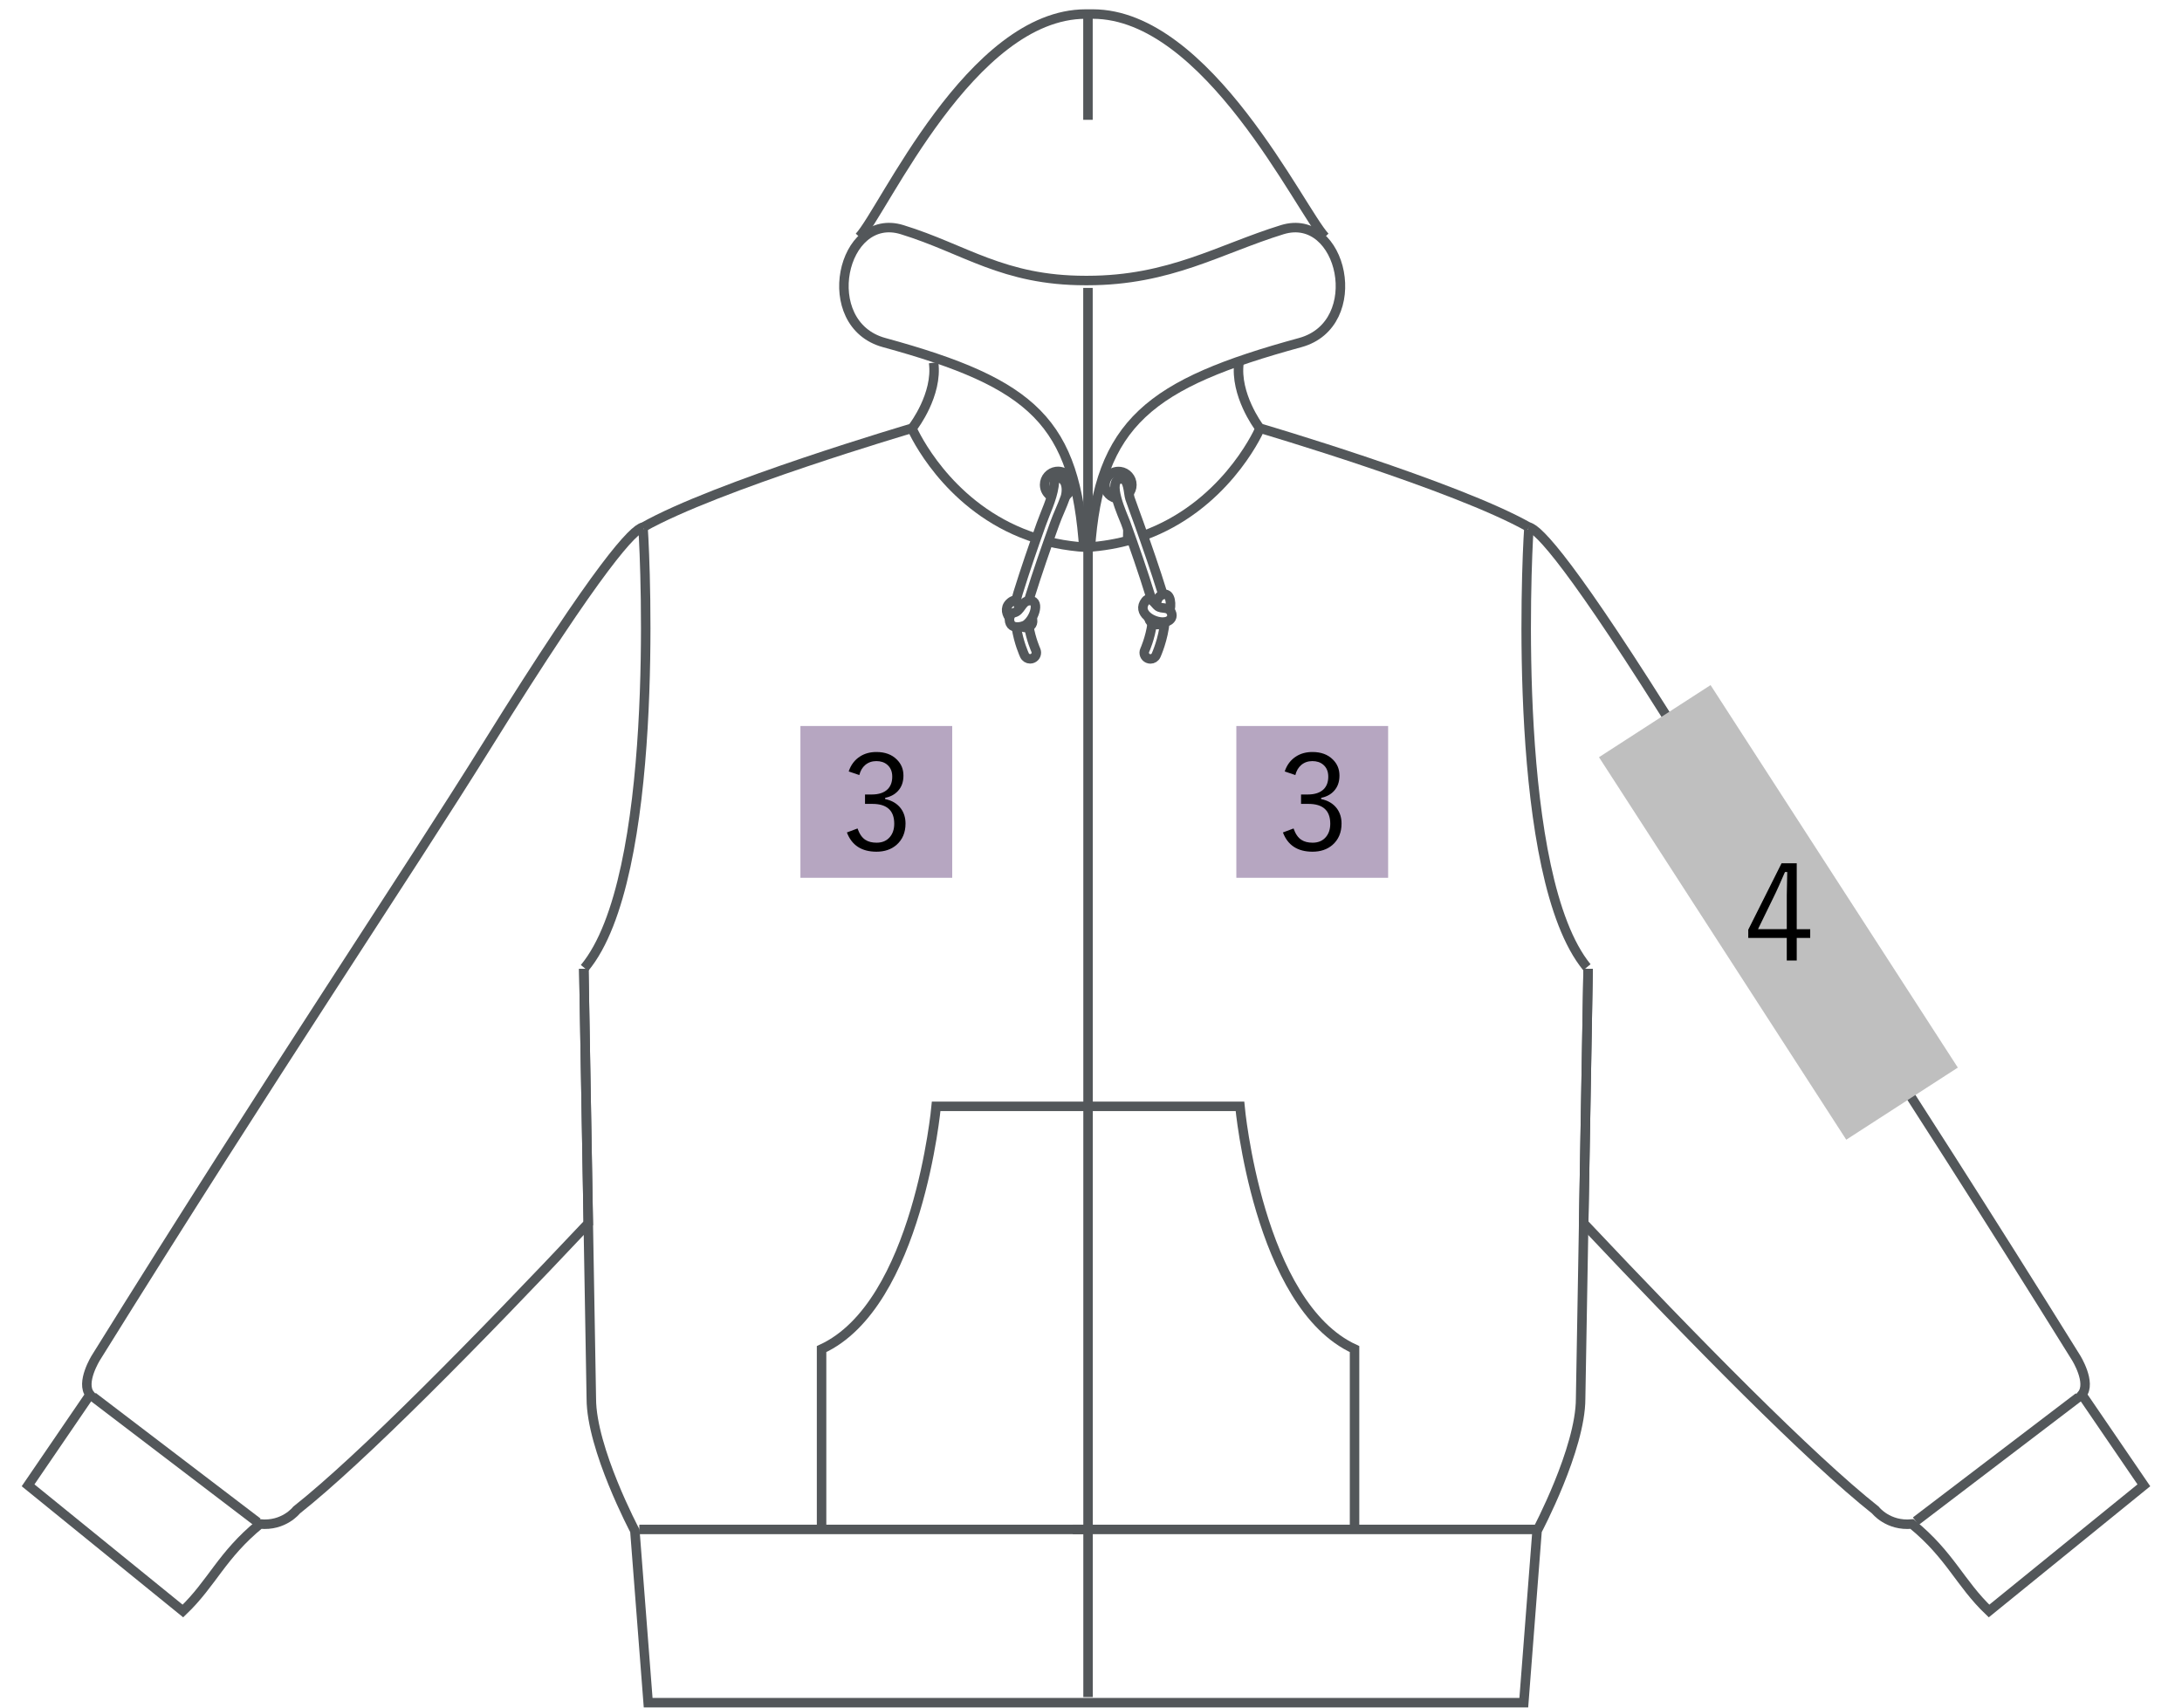 <?xml version="1.0" encoding="utf-8"?>
<!-- Generator: Adobe Illustrator 27.7.0, SVG Export Plug-In . SVG Version: 6.00 Build 0)  -->
<svg version="1.1" id="レイヤー_1" xmlns="http://www.w3.org/2000/svg" xmlns:xlink="http://www.w3.org/1999/xlink" x="0px"
	 y="0px" viewBox="0 0 230 180" style="enable-background:new 0 0 230 180;" xml:space="preserve">
<style type="text/css">
	.st0{fill:#96BFC3;}
	.st1{fill:#EDD79D;}
	.st2{fill:#BFBFBF;}
	.st3{fill:#B6A6C1;}
	.st4{fill:#DBDA96;}
	.st5{fill:none;stroke:#53575A;stroke-miterlimit:10;}
	.st6{fill:none;stroke:#53575A;}
	.st7{fill:none;stroke:#53575A;stroke-dasharray:1.5,1;}
	.st8{fill:#FFFFFF;stroke:#53575A;}
	.st9{fill:none;stroke:#53575A;stroke-width:0.5;}
	.st10{fill:none;stroke:#53575A;stroke-width:0.8;}
	.st11{fill:none;stroke:#070504;stroke-linecap:round;stroke-linejoin:round;stroke-miterlimit:10;stroke-dasharray:0.864,0.691;}
	.st12{fill:none;stroke:#656464;stroke-linejoin:round;stroke-miterlimit:10;}
	.st13{fill:none;stroke:#4F4F4F;stroke-linecap:round;stroke-linejoin:round;stroke-miterlimit:10;stroke-dasharray:0.864,0.691;}
	.st14{fill:none;stroke:#656464;stroke-miterlimit:10;}
</style>
<g>
	<path class="st6" d="M110.81,52.32c-0.42-0.25-0.7-0.7-0.7-1.22c0-0.72,0.54-1.31,1.23-1.4c0.06-0.01,0.12-0.01,0.18-0.01
		c0.78,0,1.42,0.63,1.42,1.42c0,0.5-0.26,0.94-0.65,1.19"/>
	<path class="st6" d="M118.97,52.03c0.21-0.25,0.34-0.57,0.34-0.92c0-0.72-0.54-1.31-1.23-1.4c-0.06-0.01-0.12-0.01-0.18-0.01
		c-0.78,0-1.42,0.63-1.42,1.42c0,0.78,0.63,1.42,1.42,1.42"/>
	<g>
		<g>
			<g>
				<path class="st6" d="M110.48,57.09c1.01,0.25,2.07,0.43,3.2,0.54l0.83,0.06c1.75-0.11,3.36-0.4,4.83-0.83"/>
				<path class="st6" d="M96.22,45.36c0.65,1.36,4.48,8.7,13.04,11.39"/>
				<path class="st6" d="M61.61,102.04c7.93-9.52,6.43-42.58,6.18-46.26"/>
				<path class="st6" d="M120.51,56.47c8.4-3.03,11.95-10.51,12.29-11.27"/>
			</g>
		</g>
	</g>
	<path class="st6" d="M98.41,38.23c0.45,3.36-2.13,6.73-2.13,6.73l-0.17,0.19c0,0-20.64,6.07-28.35,10.44"/>
	<line class="st6" x1="114.68" y1="1.53" x2="114.68" y2="12.63"/>
	<line class="st6" x1="114.68" y1="30.35" x2="114.68" y2="57.7"/>
	<path class="st6" d="M114.92,57.96c0.9-13.45,6.33-17.53,22.14-21.85c7.08-1.94,4.48-13.86-1.9-11.9
		c-6.61,2.04-11.85,5.36-20.54,5.36h-0.22c-8.69,0-12.7-3.33-19.31-5.36c-6.38-1.97-8.98,9.96-1.9,11.9
		c15.8,4.32,20.17,8.4,21.07,21.85"/>
	<path class="st6" d="M167.4,102.12l-0.79,45.31c0,5.29-4.59,13.93-4.59,13.93l-1.4,18.12H68.32l-1.4-18.12
		c0,0-4.59-8.65-4.59-13.93l-0.79-45.31"/>
	<path class="st6" d="M161.15,55.81c-0.27,3.87-1.71,36.58,6.12,46.15"/>
	<path class="st6" d="M130.6,38.23c-0.45,3.36,2.07,6.74,2.07,6.74l0.15,0.17c0,0,20.64,6.07,28.35,10.44"/>
	<path class="st6" d="M139.67,24.97c-2.57-2.73-12.37-23.49-24.49-23.49h-0.73c-12.12,0-21.31,20.75-23.88,23.49"/>
	<path class="st7" d="M118.89,55.76c-0.02,0.45-0.02,0.9,0,1.36"/>
	<g>
		<path class="st6" d="M167.4,102.12l-0.47,26.83c11.81,12.53,23.88,24.79,30.75,30.23c0,0,1.33,1.72,3.86,1.47
			c4.05,3.31,5.04,6.23,8.12,9.17l16.32-13.25l-6.53-9.56c1.03-1.26-0.62-3.89-0.62-3.89c-19.03-30.6-32.55-50.59-41.31-64.68
			c-11.89-19.12-15.35-22.63-16.35-22.87c0,0,0,0,0.01,0"/>
		<line class="st6" x1="201.94" y1="160.35" x2="219.11" y2="147.27"/>
	</g>
	<g>
		<line class="st6" x1="27.16" y1="160.47" x2="9.79" y2="147.23"/>
		<path class="st6" d="M61.54,102.12l0.47,26.83c-11.81,12.53-23.88,24.79-30.75,30.23c0,0-1.33,1.72-3.86,1.47
			c-4.05,3.31-5.04,6.23-8.12,9.17L2.96,156.57l6.53-9.56c-1.03-1.26,0.62-3.89,0.62-3.89c19.03-30.6,32.55-50.59,41.31-64.68
			c11.89-19.12,15.35-22.63,16.35-22.87c0,0,0,0-0.01,0"/>
	</g>
	<g>
		<g>
			<path class="st6" d="M108.44,66c0.24,1.42,0.73,2.5,0.74,2.52c0.15,0.33,0.01,0.72-0.32,0.87c-0.09,0.04-0.18,0.06-0.28,0.06
				c-0.25,0-0.48-0.14-0.59-0.38c-0.04-0.09-0.61-1.32-0.86-2.95"/>
			<path class="st6" d="M107.12,63.28c0.05-0.26,0.11-0.52,0.19-0.77c0.75-2.42,1.58-4.82,2.43-7.21c0.46-1.3,1.15-2.67,1.35-4.04
				c0.06-0.39,0.01-0.79,0.46-0.86c0.3-0.05,0.51,0.14,0.66,0.38c0.27,0.43,0.23,1.2,0.07,1.66c-0.32,0.92-0.79,1.85-1.12,2.79
				c-0.91,2.54-1.8,5.09-2.6,7.66c-0.04,0.12-0.07,0.25-0.1,0.37"/>
		</g>
		<g>
			<path class="st6" d="M122.8,65.47c-0.18,1.94-0.9,3.51-0.94,3.61c-0.11,0.24-0.35,0.38-0.59,0.38c-0.09,0-0.19-0.02-0.28-0.06
				c-0.33-0.15-0.47-0.54-0.32-0.87c0.01-0.02,0.57-1.25,0.78-2.8"/>
			<path class="st6" d="M121.38,63.21c-0.03-0.11-0.05-0.21-0.09-0.32c-0.81-2.62-1.71-5.21-2.64-7.78
				c-0.21-0.59-2.13-4.64-0.44-4.63c0.77,0,0.71,1.51,0.9,2.07c0.31,0.91,0.66,1.81,0.98,2.72c0.85,2.4,1.69,4.8,2.44,7.23
				c0.02,0.06,0.04,0.12,0.05,0.18"/>
		</g>
		<g>
			<path class="st6" d="M107.93,65.96c0.09-0.03,0.17-0.07,0.23-0.12c0.95-0.69,1.54-2.75,0.22-2.51c-0.69,0.13-0.79,1.09-1.48,1.25
				c-0.54,0.13-0.63,0.89-0.31,1.28C106.85,66.18,107.51,66.13,107.93,65.96z"/>
		</g>
		<g>
			<path class="st6" d="M106.39,65.1c-0.39-0.56-0.45-1.23,0.25-1.7c0.64-0.42,0.69,0.58,0.91,0.88"/>
			<path class="st6" d="M108.67,64.96c0.09,0.09,0.15,0.22,0.17,0.4c0.07,0.5-0.29,0.81-0.78,0.79c-0.09,0-0.31-0.08-0.41-0.11"/>
		</g>
		<g>
			<path class="st6" d="M123.33,64.29c0.19-0.96-0.08-2-0.94-1.53c-0.35,0.19-0.44,0.57-0.55,0.94"/>
			<path class="st6" d="M121.07,65c0.01,0.28,0.16,0.56,0.39,0.71c0.35,0.22,0.97,0.15,1.32-0.14"/>
		</g>
		<g>
			<path class="st6" d="M122.68,65.57c-1.14,0.08-2.9-0.99-1.93-2.22c0.47-0.6,1,0.34,1.29,0.56c0.46,0.33,1.09-0.01,1.41,0.63
				c0.22,0.45-0.02,0.86-0.5,0.99C122.87,65.55,122.78,65.56,122.68,65.57z"/>
		</g>
	</g>
	<line class="st8" x1="67.39" y1="161.22" x2="114.89" y2="161.22"/>
	<line class="st8" x1="162.24" y1="161.22" x2="113.08" y2="161.22"/>
	<path class="st6" d="M114.94,116.62h15.76c0,0,1.9,20.93,12.08,25.59v19.39"/>
	<path class="st6" d="M114.86,116.62H98.68c0,0-1.9,20.93-12.08,25.59v19.39"/>
	<line class="st6" x1="114.69" y1="57.79" x2="114.69" y2="178.89"/>
</g>
<rect x="84.37" y="76.53" class="st3" width="16" height="16"/>
<g>
	<path d="M89.46,81.32c0.23-0.7,0.64-1.23,1.21-1.59c0.49-0.31,1.06-0.46,1.71-0.46c0.9,0,1.62,0.26,2.15,0.79
		c0.47,0.46,0.7,1.02,0.7,1.7c0,0.66-0.19,1.2-0.58,1.62c-0.34,0.37-0.79,0.61-1.35,0.72v0.13c0.72,0.15,1.27,0.48,1.65,0.98
		c0.33,0.44,0.5,0.98,0.5,1.6c0,0.95-0.32,1.7-0.96,2.26c-0.55,0.47-1.25,0.71-2.1,0.71c-1.57,0-2.61-0.68-3.12-2.03l1.12-0.42
		c0.2,0.57,0.47,0.97,0.83,1.2c0.3,0.2,0.7,0.3,1.18,0.3c0.6,0,1.07-0.2,1.41-0.61c0.3-0.36,0.45-0.82,0.45-1.39
		c0-1.39-0.77-2.09-2.3-2.09h-0.78v-0.99h0.7c0.76,0,1.32-0.19,1.7-0.57c0.31-0.32,0.47-0.75,0.47-1.31c0-0.55-0.18-0.97-0.54-1.27
		c-0.3-0.25-0.68-0.37-1.14-0.37c-0.46,0-0.85,0.14-1.17,0.41c-0.3,0.26-0.51,0.61-0.62,1.06L89.46,81.32z"/>
</g>
<rect x="130.32" y="76.53" class="st3" width="16" height="16"/>
<g>
	<path d="M135.42,81.32c0.23-0.7,0.64-1.23,1.21-1.59c0.49-0.31,1.06-0.46,1.71-0.46c0.9,0,1.62,0.26,2.15,0.79
		c0.47,0.46,0.7,1.02,0.7,1.7c0,0.66-0.19,1.2-0.58,1.62c-0.34,0.37-0.79,0.61-1.35,0.72v0.13c0.72,0.15,1.27,0.48,1.65,0.98
		c0.33,0.44,0.5,0.98,0.5,1.6c0,0.95-0.32,1.7-0.96,2.26c-0.55,0.47-1.25,0.71-2.1,0.71c-1.57,0-2.61-0.68-3.12-2.03l1.12-0.42
		c0.2,0.57,0.47,0.97,0.83,1.2c0.3,0.2,0.7,0.3,1.18,0.3c0.6,0,1.07-0.2,1.41-0.61c0.3-0.36,0.45-0.82,0.45-1.39
		c0-1.39-0.77-2.09-2.3-2.09h-0.78v-0.99h0.7c0.76,0,1.32-0.19,1.7-0.57c0.31-0.32,0.47-0.75,0.47-1.31c0-0.55-0.18-0.97-0.54-1.27
		c-0.3-0.25-0.68-0.37-1.14-0.37c-0.46,0-0.85,0.14-1.17,0.41c-0.3,0.26-0.51,0.61-0.62,1.06L135.42,81.32z"/>
</g>
<rect x="163.54" y="89.12" transform="matrix(0.543 0.84 -0.84 0.543 166.365 -113.549)" class="st2" width="48" height="14"/>
<g>
	<path d="M189.39,91v6.95h1.42v0.92h-1.42v2.38h-1.05v-2.38h-4.06V98l3.51-7H189.39z M188.34,97.94v-3.55
		c0-0.43,0.02-1.25,0.05-2.47h-0.24c-0.53,1.21-0.85,1.95-0.98,2.2l-1.86,3.82H188.34z"/>
</g>
</svg>
